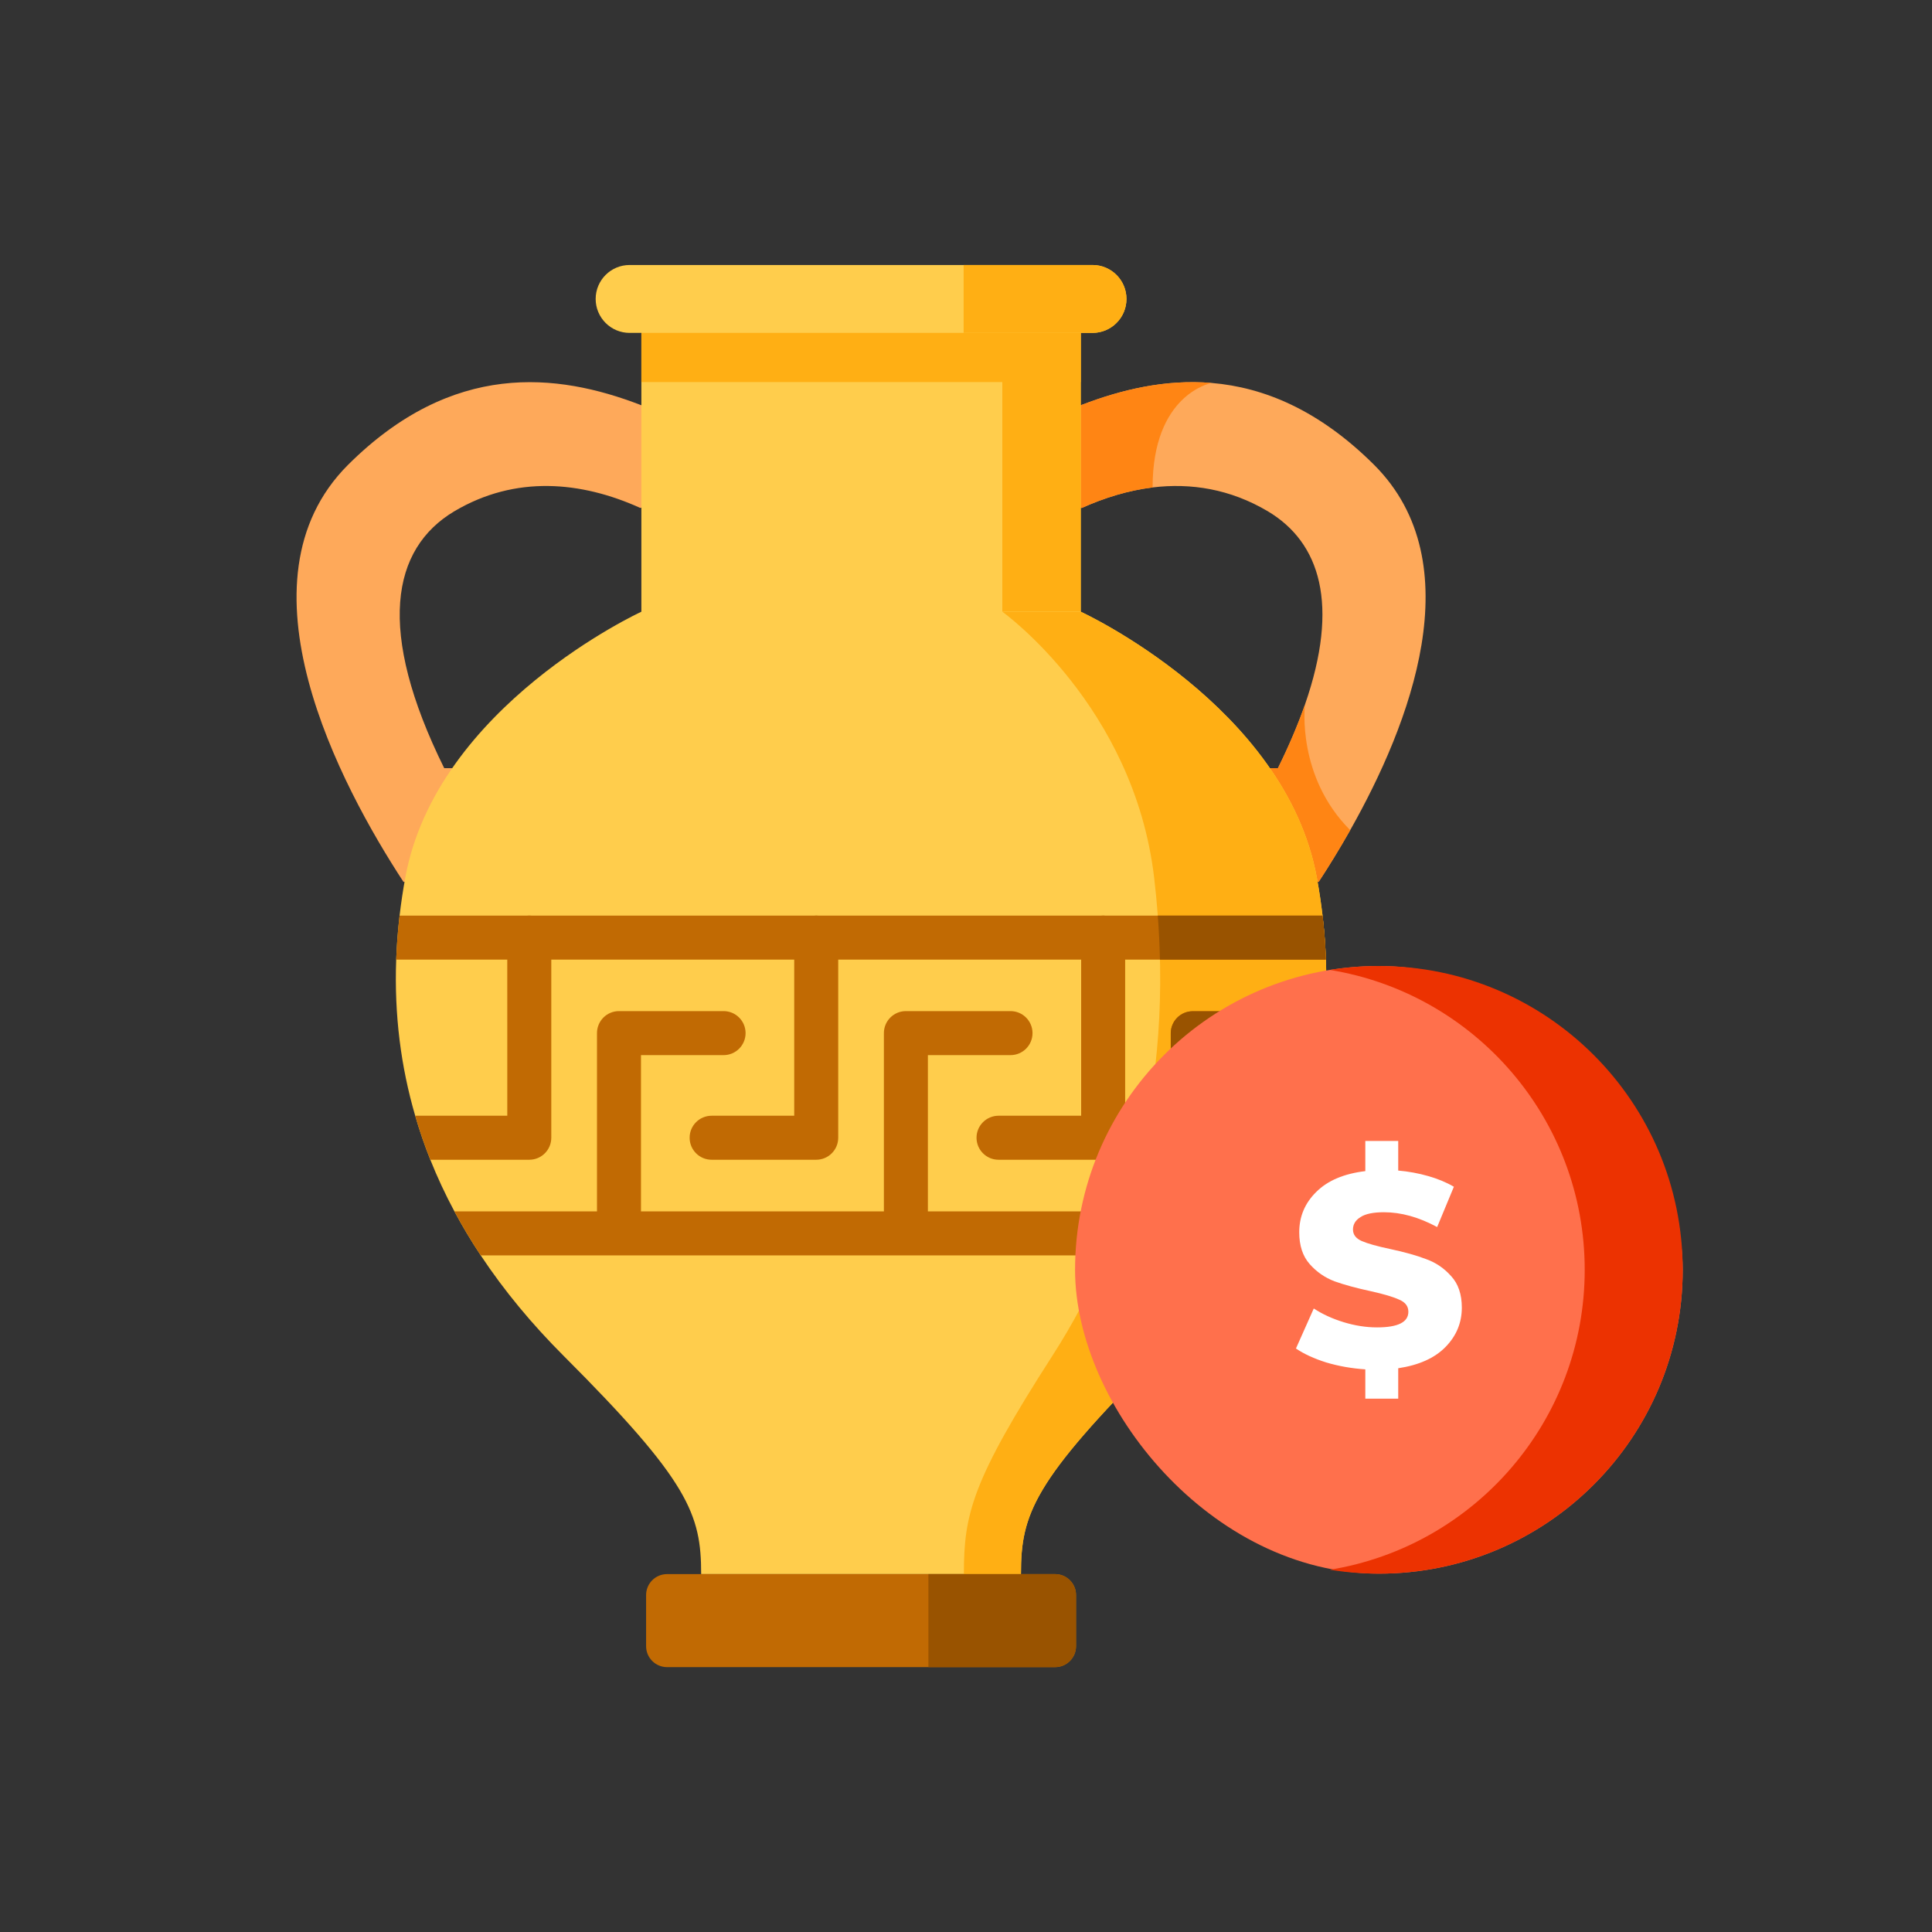 <svg width="124" height="124" viewBox="0 0 124 124" fill="none" xmlns="http://www.w3.org/2000/svg">
<rect x="0" y="0" width="124" height="124" fill="#333333" stroke="none"/>
<path d="M25.895 56.6H84.636C85.262 55.644 85.957 54.522 86.659 53.281C90.495 46.496 94.513 36.154 88.197 29.838C84.653 26.308 81.111 24.86 77.771 24.579C77.771 24.579 77.771 24.579 77.769 24.579C74.781 24.331 71.956 25.016 69.435 25.984C69.388 26.001 69.342 26.018 69.295 26.037L61.422 29.607L58.535 30.916L61.332 31.349L69.434 32.601C70.899 31.94 72.427 31.475 73.976 31.285C76.439 30.985 78.959 31.386 81.369 32.813C84.743 34.821 85.981 38.817 83.755 45.221C83.755 45.221 83.755 45.221 83.755 45.223C83.314 46.486 82.74 47.846 82.021 49.301H28.51C24.145 40.474 25.121 35.218 29.162 32.813C33.088 30.488 37.304 30.887 41.096 32.601L49.308 30.351L41.236 26.037C41.189 26.018 41.143 26.001 41.096 25.984C35.756 23.933 29.045 23.15 22.334 29.838C14.862 37.31 21.852 50.415 25.895 56.6Z" fill="#FEA95A"/>
<path d="M61.332 31.349L69.434 32.601C70.899 31.94 72.427 31.475 73.976 31.285C73.976 25.336 77.667 24.598 77.769 24.579C74.781 24.33 71.956 25.016 69.434 25.984C69.387 26 69.342 26.017 69.295 26.036L61.422 29.607L61.332 31.349Z" fill="#FF8514"/>
<path d="M41.165 21.366H69.364V42.599H41.165V21.366Z" fill="#FFCD4C"/>
<path d="M69.549 49.302L71.647 56.6H84.636C85.262 55.644 85.956 54.521 86.659 53.281C83.232 49.853 83.742 45.338 83.755 45.223C83.314 46.486 82.74 47.846 82.021 49.301H69.549V49.302Z" fill="#FF8514"/>
<path d="M41.165 19.187H69.364V24.522H41.165V19.187Z" fill="#FFAF14"/>
<path d="M64.331 21.366H69.364V39.26H64.331V21.366Z" fill="#FFAF14"/>
<path d="M26.648 71.61C26.927 72.57 27.25 73.512 27.619 74.435C28.071 75.568 28.587 76.672 29.165 77.749C29.68 78.713 30.244 79.654 30.855 80.573C32.367 82.856 34.157 85.004 36.178 87.025C44.236 95.082 45.002 97.193 45.002 101.029H65.527C65.527 97.193 66.295 95.082 74.351 87.025C76.371 85.004 78.162 82.858 79.674 80.573C80.284 79.654 80.849 78.713 81.365 77.749C83.028 74.646 84.19 71.309 84.747 67.727C84.892 66.803 84.996 65.861 85.056 64.903C85.126 63.822 85.143 62.717 85.101 61.59C85.067 60.664 84.996 59.722 84.885 58.766C84.79 57.966 84.67 57.154 84.519 56.333C82.505 45.302 69.365 39.261 69.365 39.261H41.166C41.166 39.261 28.024 45.302 26.011 56.333C25.86 57.154 25.74 57.966 25.646 58.766C25.535 59.722 25.463 60.664 25.429 61.59C25.299 65.142 25.733 68.479 26.648 71.61Z" fill="#FFCD4C"/>
<path d="M61.864 101.029H65.527C65.527 97.193 66.295 95.082 74.351 87.027C82.408 78.969 86.809 68.88 84.519 56.333C82.504 45.304 69.364 39.261 69.364 39.261H64.331C64.331 39.261 72.78 45.304 74.076 56.333C75.548 68.88 72.718 78.969 67.538 87.027C62.358 95.082 61.864 97.193 61.864 101.029Z" fill="#FFAF14"/>
<path d="M32.559 71.61H26.648C26.927 72.57 27.25 73.512 27.619 74.435H33.971C34.752 74.435 35.383 73.802 35.383 73.022V61.59H50.975V71.61H45.674C44.892 71.61 44.262 72.243 44.262 73.022C44.262 73.802 44.892 74.435 45.674 74.435H52.387C53.166 74.435 53.799 73.802 53.799 73.022V61.59H69.391V71.61H64.088C63.309 71.61 62.676 72.243 62.676 73.022C62.676 73.802 63.309 74.435 64.088 74.435H70.803C71.583 74.435 72.215 73.802 72.215 73.022V61.59H85.102C85.096 61.44 85.09 61.289 85.081 61.139C85.079 61.105 85.077 61.069 85.075 61.035C85.073 60.969 85.07 60.903 85.066 60.837C85.053 60.623 85.039 60.406 85.022 60.19C85.004 59.954 84.983 59.719 84.96 59.482C84.94 59.26 84.917 59.039 84.891 58.817C84.889 58.8 84.887 58.783 84.885 58.766H70.95C70.901 58.761 70.853 58.757 70.803 58.757C70.753 58.757 70.704 58.76 70.656 58.766H52.534C52.487 58.761 52.438 58.757 52.387 58.757C52.338 58.757 52.289 58.76 52.24 58.766H34.12C34.071 58.761 34.022 58.757 33.971 58.757C33.922 58.757 33.873 58.76 33.824 58.766H25.646C25.535 59.723 25.463 60.664 25.429 61.591H32.558L32.559 71.61Z" fill="#C16A03"/>
<path d="M29.166 77.749C29.68 78.713 30.245 79.655 30.855 80.574H79.675C79.827 80.344 79.976 80.112 80.123 79.881C80.197 79.764 80.27 79.647 80.341 79.53C80.63 79.061 80.906 78.589 81.17 78.109C81.236 77.99 81.302 77.869 81.366 77.749H77.967V67.727H84.748C84.789 67.469 84.825 67.21 84.859 66.948C84.872 66.859 84.883 66.769 84.893 66.68C84.921 66.447 84.948 66.212 84.97 65.974C84.981 65.869 84.991 65.763 85 65.658C85.002 65.639 85.004 65.622 85.006 65.603C85.015 65.49 85.022 65.375 85.032 65.26C85.041 65.142 85.049 65.023 85.056 64.903H76.555C75.775 64.903 75.142 65.535 75.142 66.315V77.749H59.554V67.72H64.857C65.636 67.72 66.269 67.089 66.269 66.307C66.269 65.528 65.636 64.895 64.857 64.895H58.142C57.362 64.895 56.73 65.528 56.73 66.307V77.749H41.14V67.72H46.441C47.22 67.72 47.853 67.089 47.853 66.307C47.853 65.528 47.22 64.895 46.441 64.895H39.728C38.946 64.895 38.316 65.528 38.316 66.307V77.749H29.166V77.749Z" fill="#C16A03"/>
<path d="M42.814 107H67.717C68.46 107 69.062 106.398 69.062 105.654V102.375C69.062 101.632 68.46 101.029 67.717 101.029H42.814C42.07 101.029 41.468 101.632 41.468 102.375V105.654C41.468 106.398 42.07 107 42.814 107Z" fill="#C16A03"/>
<path d="M59.588 107H67.716C68.46 107 69.062 106.398 69.062 105.654V102.375C69.062 101.632 68.46 101.029 67.716 101.029H59.588V107Z" fill="#995300"/>
<path d="M40.41 17.008H70.12C71.323 17.008 72.299 17.984 72.299 19.187C72.299 20.39 71.323 21.366 70.12 21.366H40.41C39.206 21.366 38.231 20.39 38.231 19.187C38.231 17.984 39.206 17.008 40.41 17.008Z" fill="#FFCD4C"/>
<path d="M61.848 17.008H70.12C71.323 17.008 72.299 17.984 72.299 19.187C72.299 20.39 71.323 21.366 70.12 21.366H61.848V17.008Z" fill="#FFAF14"/>
<path d="M72.048 77.749C71.717 78.713 71.354 79.653 70.96 80.573H79.675C79.827 80.344 79.976 80.112 80.123 79.88C80.197 79.764 80.27 79.647 80.341 79.53C80.63 79.061 80.906 78.588 81.17 78.108C81.236 77.99 81.302 77.869 81.366 77.749H77.967V67.727H84.748C84.789 67.469 84.825 67.209 84.859 66.948C84.872 66.859 84.883 66.769 84.893 66.68C84.921 66.447 84.948 66.211 84.97 65.974C84.981 65.868 84.991 65.763 85 65.658C85.002 65.639 85.004 65.622 85.006 65.603C85.015 65.49 85.022 65.375 85.032 65.26C85.041 65.142 85.049 65.023 85.056 64.902H76.555C75.775 64.902 75.142 65.535 75.142 66.315V77.749H72.048V77.749Z" fill="#995300"/>
<path d="M74.31 58.766C74.381 59.722 74.428 60.664 74.447 61.59H85.102C85.096 61.44 85.09 61.289 85.081 61.139C85.079 61.105 85.077 61.069 85.075 61.035C85.073 60.969 85.07 60.903 85.066 60.837C85.053 60.623 85.039 60.406 85.022 60.19C85.004 59.954 84.983 59.719 84.96 59.482C84.94 59.259 84.917 59.039 84.891 58.817C84.889 58.8 84.887 58.783 84.885 58.766H74.31V58.766Z" fill="#995300"/>
<rect x="69" y="62" width="39" height="39" rx="19.5" fill="#FF704C"/>
<path fill-rule="evenodd" clip-rule="evenodd" d="M85.355 100.748C86.379 100.914 87.429 101 88.5 101C99.27 101 108 92.27 108 81.5C108 70.73 99.27 62 88.5 62C87.429 62 86.379 62.086 85.355 62.252C94.629 63.756 101.71 71.801 101.71 81.5C101.71 91.199 94.629 99.244 85.355 100.748Z" fill="#EC3201"/>
<path d="M93.823 83.928C93.823 84.902 93.471 85.747 92.767 86.462C92.075 87.166 91.066 87.618 89.741 87.817V89.771H87.629V87.888C86.749 87.829 85.916 87.682 85.13 87.448C84.344 87.201 83.693 86.902 83.177 86.55L84.321 83.981C84.872 84.345 85.511 84.638 86.239 84.861C86.966 85.084 87.682 85.195 88.386 85.195C89.723 85.195 90.392 84.861 90.392 84.192C90.392 83.84 90.198 83.582 89.811 83.418C89.436 83.242 88.826 83.06 87.981 82.872C87.054 82.673 86.28 82.462 85.658 82.239C85.036 82.004 84.502 81.635 84.057 81.13C83.611 80.626 83.388 79.945 83.388 79.089C83.388 78.08 83.752 77.218 84.479 76.502C85.206 75.775 86.256 75.329 87.629 75.165V73.229H89.741V75.129C90.409 75.188 91.049 75.305 91.659 75.481C92.281 75.657 92.832 75.886 93.313 76.168L92.24 78.755C91.066 78.121 89.928 77.804 88.826 77.804C88.133 77.804 87.629 77.91 87.312 78.121C86.995 78.32 86.837 78.585 86.837 78.913C86.837 79.241 87.025 79.488 87.4 79.652C87.776 79.816 88.38 79.986 89.213 80.162C90.151 80.362 90.925 80.579 91.536 80.814C92.157 81.036 92.691 81.4 93.137 81.904C93.594 82.397 93.823 83.072 93.823 83.928Z" fill="white"/>
</svg>
